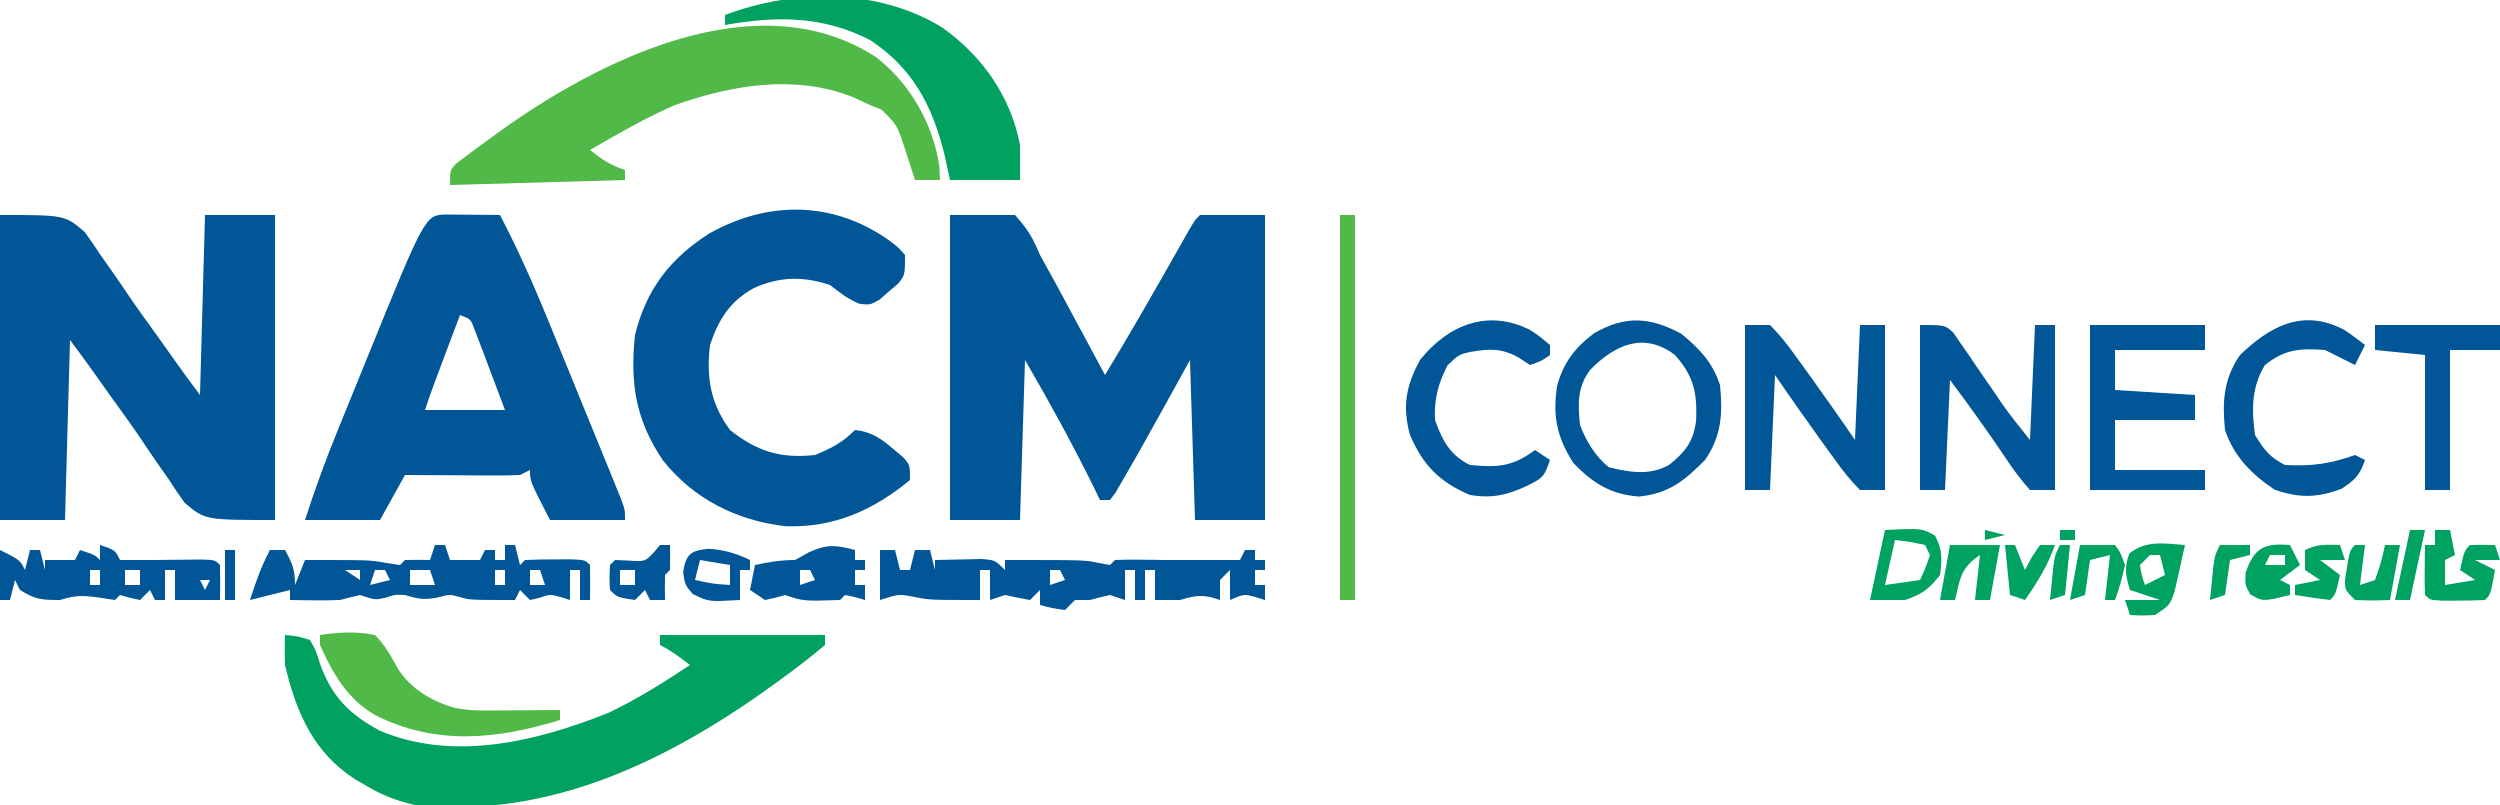 <?xml version="1.0" encoding="UTF-8"?>
<svg version="1.1" xmlns="http://www.w3.org/2000/svg" width="500" height="161">
<path d="M0 0 C4.29 0 8.58 0 13 0 C15.611 2.911 16.535 4.533 18 8 C19.096 10.018 20.208 12.028 21.332 14.031 C22.495 16.186 23.655 18.342 24.812 20.5 C25.709 22.163 25.709 22.163 26.623 23.859 C28.084 26.572 29.543 29.285 31 32 C35.79 24.101 40.388 16.103 44.939 8.064 C45.451 7.165 45.962 6.266 46.488 5.34 C46.948 4.529 47.407 3.718 47.88 2.883 C49 1 49 1 50 0 C54.29 0 58.58 0 63 0 C63 20.13 63 40.26 63 61 C58.38 61 53.76 61 49 61 C48.67 50.44 48.34 39.88 48 29 C46.474 31.764 44.947 34.528 43.375 37.375 C37.367 48.189 37.367 48.189 34.5 53.125 C33.835 54.274 33.835 54.274 33.156 55.445 C32.584 56.215 32.584 56.215 32 57 C31.34 57 30.68 57 30 57 C29.587 56.152 29.175 55.304 28.75 54.43 C24.476 45.748 19.866 37.366 15 29 C14.67 39.56 14.34 50.12 14 61 C9.38 61 4.76 61 0 61 C0 40.87 0 20.74 0 0 Z " fill="#005696" transform="translate(190,43)"/>
<path d="M0 0 C13 0 13 0 16.98 3.445 C18.093 4.975 19.161 6.537 20.188 8.125 C20.763 8.937 21.338 9.75 21.931 10.586 C23.097 12.241 24.246 13.908 25.375 15.588 C27.314 18.467 29.345 21.271 31.386 24.078 C32.61 25.768 33.815 27.47 35.012 29.18 C36.635 31.482 38.31 33.747 40 36 C40.33 24.12 40.66 12.24 41 0 C45.62 0 50.24 0 55 0 C55 20.13 55 40.26 55 61 C41 61 41 61 36.922 57.555 C35.818 56.028 34.761 54.465 33.75 52.875 C33.179 52.063 32.608 51.25 32.02 50.414 C30.864 48.76 29.726 47.093 28.609 45.412 C26.684 42.527 24.658 39.726 22.616 36.922 C21.391 35.233 20.185 33.53 18.988 31.82 C17.365 29.518 15.69 27.253 14 25 C13.67 36.88 13.34 48.76 13 61 C8.71 61 4.42 61 0 61 C0 40.87 0 20.74 0 0 Z " fill="#005696" transform="translate(0,43)"/>
<path d="M0 0 C1.932 0.017 1.932 0.017 3.902 0.035 C5.193 0.044 6.483 0.053 7.812 0.062 C8.812 0.074 9.811 0.086 10.84 0.098 C14.507 7.167 17.708 14.346 20.703 21.723 C21.358 23.326 21.358 23.326 22.027 24.961 C22.941 27.199 23.852 29.438 24.762 31.677 C26.161 35.118 27.567 38.555 28.975 41.992 C29.864 44.173 30.752 46.354 31.641 48.535 C32.062 49.565 32.484 50.595 32.919 51.657 C33.303 52.605 33.687 53.554 34.083 54.531 C34.423 55.367 34.764 56.203 35.114 57.064 C35.84 59.098 35.84 59.098 35.84 61.098 C30.89 61.098 25.94 61.098 20.84 61.098 C16.84 53.348 16.84 53.348 16.84 51.098 C15.85 51.593 15.85 51.593 14.84 52.098 C13.099 52.182 11.356 52.205 9.613 52.195 C8.582 52.192 7.551 52.189 6.488 52.186 C5.408 52.177 4.328 52.169 3.215 52.16 C1.583 52.153 1.583 52.153 -0.082 52.146 C-2.775 52.135 -5.467 52.117 -8.16 52.098 C-9.81 55.068 -11.46 58.038 -13.16 61.098 C-18.11 61.098 -23.06 61.098 -28.16 61.098 C-26.236 55.175 -24.152 49.381 -21.797 43.617 C-21.482 42.842 -21.168 42.067 -20.844 41.268 C-20.182 39.638 -19.519 38.008 -18.855 36.38 C-17.858 33.935 -16.865 31.488 -15.873 29.041 C-4.131 0.128 -4.131 0.128 0 0 Z M2.84 20.098 C1.86 22.702 0.881 25.306 -0.098 27.91 C-0.375 28.648 -0.653 29.386 -0.939 30.146 C-1.207 30.859 -1.474 31.571 -1.75 32.305 C-1.996 32.959 -2.242 33.614 -2.496 34.288 C-3.081 35.881 -3.624 37.488 -4.16 39.098 C1.12 39.098 6.4 39.098 11.84 39.098 C10.723 36.115 9.597 33.137 8.465 30.16 C8.148 29.31 7.831 28.46 7.504 27.584 C7.195 26.775 6.885 25.966 6.566 25.133 C6.284 24.384 6.001 23.635 5.709 22.864 C4.969 20.91 4.969 20.91 2.84 20.098 Z " fill="#005696" transform="translate(89.16,42.902)"/>
<path d="M0 0 C1.977 1.465 1.977 1.465 3.375 3.062 C3.375 7.062 3.375 7.062 1.984 8.801 C1.064 9.58 1.064 9.58 0.125 10.375 C-0.478 10.907 -1.082 11.44 -1.703 11.988 C-3.625 13.062 -3.625 13.062 -5.73 12.824 C-8.016 11.905 -9.683 10.566 -11.625 9.062 C-17.022 7.263 -21.725 7.368 -26.875 9.688 C-31.635 12.315 -33.921 15.951 -35.625 21.062 C-36.4 27.504 -35.53 32.784 -31.625 38.062 C-26.24 42.349 -21.478 43.814 -14.625 43.062 C-11.313 41.713 -9.146 40.583 -6.625 38.062 C-3.316 38.404 -1.357 39.806 1.125 41.938 C2.045 42.707 2.045 42.707 2.984 43.492 C4.375 45.062 4.375 45.062 4.375 48.062 C-2.986 54.138 -10.857 57.629 -20.496 57.309 C-30.243 56.182 -38.847 51.902 -45 44.188 C-50.454 36.142 -51.664 28.779 -50.625 19.062 C-48.384 9.945 -43.593 3.742 -35.75 -1.25 C-24.053 -7.817 -11.132 -7.769 0 0 Z " fill="#005696" transform="translate(177.625,47.938)"/>
<path d="M0 0 C2.375 0.203 2.375 0.203 5 1 C6.188 3.109 6.188 3.109 7 5.75 C9.332 12.273 12.826 15.856 18.992 19.152 C33.786 25.398 50.489 21.258 64.734 15.539 C70.458 12.841 75.722 9.482 81 6 C79.036 4.494 77.217 3.109 75 2 C75 1.34 75 0.68 75 0 C85.89 0 96.78 0 108 0 C108 0.66 108 1.32 108 2 C105.686 3.949 103.368 5.769 100.938 7.562 C100.213 8.099 99.489 8.635 98.742 9.188 C77.337 24.816 53.193 36.914 26 34 C22.263 33.16 19.265 31.982 16 30 C15.35 29.626 14.701 29.252 14.031 28.867 C5.685 23.527 2.224 15.432 0 6 C-0.063 4.001 -0.08 1.998 0 0 Z " fill="#00A161" transform="translate(57,127)"/>
<path d="M0 0 C6.792 5.202 11.452 13.359 12.711 21.848 C12.752 22.755 12.793 23.663 12.836 24.598 C11.186 24.598 9.536 24.598 7.836 24.598 C7.643 23.994 7.449 23.391 7.25 22.77 C6.99 21.97 6.729 21.171 6.461 20.348 C6.206 19.559 5.95 18.77 5.688 17.957 C4.254 13.621 4.254 13.621 1.148 10.535 C0.385 10.226 -0.378 9.916 -1.164 9.598 C-2.278 9.082 -3.392 8.566 -4.539 8.035 C-16.135 3.437 -28.678 5.558 -40.164 9.598 C-46.047 12.191 -51.622 15.351 -57.164 18.598 C-54.778 20.49 -53.092 21.622 -50.164 22.598 C-50.164 23.258 -50.164 23.918 -50.164 24.598 C-67.489 25.093 -67.489 25.093 -85.164 25.598 C-85.164 22.598 -85.164 22.598 -83.886 21.267 C-83.292 20.824 -82.698 20.382 -82.086 19.926 C-81.426 19.43 -80.766 18.934 -80.086 18.422 C-79.369 17.903 -78.652 17.383 -77.914 16.848 C-77.183 16.311 -76.451 15.775 -75.698 15.222 C-55.566 0.644 -23.735 -15.381 0 0 Z " fill="#50B947" transform="translate(175.164,11.402)"/>
<path d="M0 0 C8.002 5.687 13.694 13.753 15.551 23.492 C15.551 25.802 15.551 28.112 15.551 30.492 C10.931 30.492 6.311 30.492 1.551 30.492 C1.159 28.698 0.767 26.903 0.363 25.055 C-2.084 15.424 -5.989 8.056 -14.449 2.492 C-23.932 -2.371 -33.17 -2.335 -43.449 -0.508 C-43.449 -1.168 -43.449 -1.828 -43.449 -2.508 C-29.573 -7.747 -12.788 -7.873 0 0 Z " fill="#00A161" transform="translate(188.449,5.508)"/>
<path d="M0 0 C0.99 0 1.98 0 3 0 C3.33 1.32 3.66 2.64 4 4 C4.66 4 5.32 4 6 4 C6.33 2.68 6.66 1.36 7 0 C7.99 0 8.98 0 10 0 C10.33 1.32 10.66 2.64 11 4 C11 3.34 11 2.68 11 2 C12.958 1.946 14.916 1.907 16.875 1.875 C18.511 1.84 18.511 1.84 20.18 1.805 C23 2 23 2 25 4 C25 3.34 25 2.68 25 2 C41 2 41 2 43.562 2.562 C44.367 2.707 45.171 2.851 46 3 C46.33 2.67 46.66 2.34 47 2 C48.644 1.927 50.292 1.916 51.938 1.938 C52.833 1.947 53.729 1.956 54.652 1.965 C55.814 1.982 55.814 1.982 57 2 C57.66 2 58.32 2 59 2 C63.333 2 67.667 2 72 2 C72.33 1.34 72.66 0.68 73 0 C73.66 0 74.32 0 75 0 C75 0.66 75 1.32 75 2 C75.66 2 76.32 2 77 2 C77 2.66 77 3.32 77 4 C76.34 4 75.68 4 75 4 C75 4.99 75 5.98 75 7 C75.66 7 76.32 7 77 7 C77 7.99 77 8.98 77 10 C76.402 9.814 75.804 9.629 75.188 9.438 C72.836 8.779 72.836 8.779 70 10 C70 8.02 70 6.04 70 4 C69.34 4.66 68.68 5.32 68 6 C68 7.32 68 8.64 68 10 C67.422 9.814 66.845 9.629 66.25 9.438 C63.769 8.955 62.39 9.283 60 10 C58.333 10 56.667 10 55 10 C55 8.02 55 6.04 55 4 C54.34 4 53.68 4 53 4 C53 5.98 53 7.96 53 10 C52.34 10 51.68 10 51 10 C51 8.02 51 6.04 51 4 C50.34 4 49.68 4 49 4 C49 5.98 49 7.96 49 10 C48.01 9.67 47.02 9.34 46 9 C44.657 9.294 43.323 9.628 42 10 C41.01 10 40.02 10 39 10 C38.34 10.66 37.68 11.32 37 12 C34.375 11.625 34.375 11.625 32 11 C32 10.01 32 9.02 32 8 C31.34 8.66 30.68 9.32 30 10 C28.327 9.7 26.66 9.364 25 9 C24.01 9.33 23.02 9.66 22 10 C22 8.02 22 6.04 22 4 C21.34 4 20.68 4 20 4 C20 5.98 20 7.96 20 10 C10 10 10 10 7.125 9.438 C3.83 8.777 3.83 8.777 0 10 C0 6.7 0 3.4 0 0 Z M34 4 C34 4.99 34 5.98 34 7 C34.99 6.67 35.98 6.34 37 6 C36.67 5.34 36.34 4.68 36 4 C35.34 4 34.68 4 34 4 Z M7 5 C8 7 8 7 8 7 Z " fill="#005696" transform="translate(176,110)"/>
<path d="M0 0 C1.65 0 3.3 0 5 0 C6.891 1.939 8.338 3.684 9.875 5.875 C10.304 6.46 10.733 7.045 11.175 7.647 C12.468 9.419 13.737 11.207 15 13 C15.727 14.02 16.454 15.039 17.203 16.09 C18.82 18.381 20.413 20.688 22 23 C22.33 15.41 22.66 7.82 23 0 C24.65 0 26.3 0 28 0 C28 10.89 28 21.78 28 33 C26.35 33 24.7 33 23 33 C21.109 31.061 19.662 29.316 18.125 27.125 C17.696 26.54 17.267 25.955 16.825 25.353 C15.532 23.581 14.263 21.793 13 20 C12.273 18.98 11.546 17.961 10.797 16.91 C9.18 14.619 7.587 12.312 6 10 C5.67 17.59 5.34 25.18 5 33 C3.35 33 1.7 33 0 33 C0 22.11 0 11.22 0 0 Z " fill="#005696" transform="translate(349,65)"/>
<path d="M0 0 C5 0 5 0 6.698 1.573 C7.19 2.295 7.683 3.018 8.191 3.762 C8.744 4.551 9.296 5.341 9.865 6.154 C10.425 6.99 10.985 7.826 11.562 8.688 C12.688 10.317 13.814 11.946 14.941 13.574 C15.679 14.666 15.679 14.666 16.432 15.78 C18.185 18.262 20.101 20.627 22 23 C22.33 15.41 22.66 7.82 23 0 C24.32 0 25.64 0 27 0 C27 10.89 27 21.78 27 33 C25.35 33 23.7 33 22 33 C20.093 30.849 18.606 28.89 17.062 26.5 C13.504 21.21 9.836 16.115 6 11 C5.67 18.26 5.34 25.52 5 33 C3.35 33 1.7 33 0 33 C0 22.11 0 11.22 0 0 Z " fill="#005696" transform="translate(384,65)"/>
<path d="M0 0 C3.695 3.023 6.23 5.691 7.75 10.25 C8.314 15.94 8.078 20.419 4.75 25.25 C0.633 29.396 -2.511 31.987 -8.5 32.562 C-14.198 32.088 -17.614 29.93 -21.562 25.875 C-24.868 20.732 -25.731 16.48 -24.844 10.492 C-23.619 5.868 -21.243 2.727 -17.422 -0.105 C-11.193 -3.698 -6.239 -3.359 0 0 Z M-18.25 7.25 C-20.802 10.73 -20.679 14.033 -20.25 18.25 C-18.948 21.58 -17.303 24.385 -14.5 26.688 C-10.296 27.738 -6.304 28.399 -2.434 26.234 C0.901 23.567 2.491 21.476 2.988 17.199 C3.169 11.697 2.527 8.551 -1.25 4.25 C-7.546 -0.527 -13.422 2.31 -18.25 7.25 Z " fill="#005696" transform="translate(336.25,66.75)"/>
<path d="M0 0 C0.66 0 1.32 0 2 0 C2.495 1.485 2.495 1.485 3 3 C4.98 3 6.96 3 9 3 C9.33 2.34 9.66 1.68 10 1 C10.66 1 11.32 1 12 1 C12 1.66 12 2.32 12 3 C12.66 3 13.32 3 14 3 C14 2.01 14 1.02 14 0 C14.66 0 15.32 0 16 0 C16.495 1.98 16.495 1.98 17 4 C17.33 3.67 17.66 3.34 18 3 C19.998 2.901 22 2.87 24 2.875 C25.093 2.872 26.186 2.87 27.312 2.867 C30 3 30 3 31 4 C31.041 6.333 31.042 8.667 31 11 C30.34 11 29.68 11 29 11 C29 9.02 29 7.04 29 5 C28.34 5 27.68 5 27 5 C27 6.98 27 8.96 27 11 C26.422 10.814 25.845 10.629 25.25 10.438 C23.01 9.832 23.01 9.832 20.875 10.562 C20.256 10.707 19.637 10.851 19 11 C18.34 10.34 17.68 9.68 17 9 C16.67 9.66 16.34 10.32 16 11 C7 11 7 11 5.062 10.438 C2.929 9.843 2.929 9.843 0.5 10.5 C-2.13 11.026 -3.482 10.781 -6 10 C-8.016 9.907 -8.016 9.907 -9.938 10.562 C-12 11 -12 11 -15 10 C-16.338 10.312 -17.671 10.648 -19 11 C-20.749 11.066 -22.5 11.086 -24.25 11.062 C-25.142 11.053 -26.034 11.044 -26.953 11.035 C-27.629 11.024 -28.304 11.012 -29 11 C-29 10.34 -29 9.68 -29 9 C-31.64 9.66 -34.28 10.32 -37 11 C-35.891 7.513 -34.737 4.225 -33 1 C-32.01 1 -31.02 1 -30 1 C-28.539 3.647 -28 4.894 -28 8 C-27.34 6.35 -26.68 4.7 -26 3 C-13 3 -13 3 -9.938 3.562 C-8.968 3.707 -7.999 3.851 -7 4 C-6.67 3.67 -6.34 3.34 -6 3 C-4.334 2.959 -2.666 2.957 -1 3 C-0.67 2.01 -0.34 1.02 0 0 Z M-32 4 C-31 6 -31 6 -31 6 Z M-18 5 C-16.515 5.99 -16.515 5.99 -15 7 C-15 6.34 -15 5.68 -15 5 C-15.99 5 -16.98 5 -18 5 Z M-12 5 C-12.33 5.99 -12.66 6.98 -13 8 C-11.68 7.67 -10.36 7.34 -9 7 C-9.33 6.34 -9.66 5.68 -10 5 C-10.66 5 -11.32 5 -12 5 Z M-5 5 C-5 5.99 -5 6.98 -5 8 C-3.35 8 -1.7 8 0 8 C-0.33 7.01 -0.66 6.02 -1 5 C-2.32 5 -3.64 5 -5 5 Z M12 5 C12 5.99 12 6.98 12 8 C12.66 8 13.32 8 14 8 C14 7.01 14 6.02 14 5 C13.34 5 12.68 5 12 5 Z M19 5 C19 5.99 19 6.98 19 8 C19.99 8 20.98 8 22 8 C21.67 7.01 21.34 6.02 21 5 C20.34 5 19.68 5 19 5 Z " fill="#005696" transform="translate(87,109)"/>
<path d="M0 0 C7.59 0 15.18 0 23 0 C23 1.65 23 3.3 23 5 C17.06 5 11.12 5 5 5 C5 7.64 5 10.28 5 13 C10.28 13.33 15.56 13.66 21 14 C21 15.65 21 17.3 21 19 C15.72 19 10.44 19 5 19 C5 22.3 5 25.6 5 29 C10.94 29 16.88 29 23 29 C23 30.32 23 31.64 23 33 C15.41 33 7.82 33 0 33 C0 22.11 0 11.22 0 0 Z " fill="#005696" transform="translate(418,65)"/>
<path d="M0 0 C1.66 1.039 1.66 1.039 4.16 3.102 C4.16 3.762 4.16 4.422 4.16 5.102 C2.473 6.289 2.473 6.289 0.16 7.102 C-0.562 6.627 -1.284 6.153 -2.027 5.664 C-5.593 3.683 -7.792 3.847 -11.75 4.473 C-14.077 5.026 -14.077 5.026 -16.34 7.164 C-18.224 10.854 -19.051 13.952 -18.84 18.102 C-17.371 22.2 -15.82 25.165 -11.84 27.102 C-6.4 27.62 -3.337 27.475 1.16 24.102 C2.15 24.762 3.14 25.422 4.16 26.102 C3.016 29.534 2.613 29.738 -0.465 31.289 C-4.47 33.128 -7.398 33.815 -11.84 33.102 C-17.962 30.496 -21.227 27.163 -23.84 21.102 C-25.412 15.336 -24.634 11.246 -21.84 6.102 C-16.194 -0.956 -8.353 -4.079 0 0 Z " fill="#005696" transform="translate(305.84,65.898)"/>
<path d="M0 0 C1.428 0.949 2.797 1.985 4.152 3.035 C3.492 4.355 2.832 5.675 2.152 7.035 C0.152 6.035 -1.848 5.035 -3.848 4.035 C-8.818 3.66 -11.899 3.876 -15.848 7.035 C-18.578 11.452 -18.533 15.992 -17.848 21.035 C-16.051 23.969 -14.904 25.507 -11.848 27.035 C-6.531 27.301 -2.897 26.838 2.152 25.035 C2.812 25.365 3.472 25.695 4.152 26.035 C3.112 29.051 2.183 30.015 -0.535 31.785 C-5.408 33.624 -8.988 33.681 -13.91 31.973 C-18.478 28.96 -22.101 25.276 -23.848 20.035 C-24.411 14.343 -24.155 9.886 -20.848 5.035 C-14.688 -0.856 -8.201 -4.283 0 0 Z " fill="#005696" transform="translate(468.848,65.965)"/>
<path d="M0 0 C3.798 -0.547 7.224 -0.775 11 0 C13.011 2.06 14.164 4.144 15.535 6.668 C18.107 10.762 22.242 13.176 26.836 14.549 C29.138 15.029 31.197 15.114 33.547 15.098 C34.391 15.094 35.236 15.091 36.105 15.088 C36.978 15.08 37.851 15.071 38.75 15.062 C39.638 15.058 40.526 15.053 41.441 15.049 C43.628 15.037 45.814 15.021 48 15 C48 15.66 48 16.32 48 17 C35.373 20.885 23.096 22.149 11 16 C5.5 12.817 2.523 7.681 0 2 C0 1.34 0 0.68 0 0 Z " fill="#50B947" transform="translate(64,127)"/>
<path d="M0 0 C3 1 3 1 4 3 C4.784 3 5.567 3 6.375 3 C7.917 3 9.458 3 11 3 C11.919 2.988 12.838 2.977 13.785 2.965 C14.867 2.956 15.948 2.947 17.062 2.938 C18.147 2.926 19.231 2.914 20.348 2.902 C23 3 23 3 24 4 C24.041 6.333 24.042 8.667 24 11 C21.03 11 18.06 11 15 11 C15 9.02 15 7.04 15 5 C14.34 5 13.68 5 13 5 C13 6.98 13 8.96 13 11 C12.34 11 11.68 11 11 11 C10.67 10.34 10.34 9.68 10 9 C9.34 9.66 8.68 10.32 8 11 C5.938 10.562 5.938 10.562 4 10 C3.67 10.33 3.34 10.66 3 11 C1.907 10.835 0.814 10.67 -0.312 10.5 C-3.592 10.055 -4.986 10.065 -8 11 C-11.755 11 -12.968 10.882 -16 9 C-16.33 8.34 -16.66 7.68 -17 7 C-17.33 8.32 -17.66 9.64 -18 11 C-18.66 11 -19.32 11 -20 11 C-20 7.7 -20 4.4 -20 1 C-16 3 -16 3 -15 5 C-14.67 3.68 -14.34 2.36 -14 1 C-13.34 1 -12.68 1 -12 1 C-11.67 2.32 -11.34 3.64 -11 5 C-11 4.34 -11 3.68 -11 3 C-9.02 3 -7.04 3 -5 3 C-4.67 2.34 -4.34 1.68 -4 1 C-1 2 -1 2 0 3 C0 2.01 0 1.02 0 0 Z M-2 5 C-2 5.99 -2 6.98 -2 8 C-1.34 8 -0.68 8 0 8 C0 7.01 0 6.02 0 5 C-0.66 5 -1.32 5 -2 5 Z M5 5 C5 5.99 5 6.98 5 8 C5.99 8 6.98 8 8 8 C8 7.01 8 6.02 8 5 C7.01 5 6.02 5 5 5 Z M20 7 C20.33 7.66 20.66 8.32 21 9 C21.33 8.34 21.66 7.68 22 7 C21.34 7 20.68 7 20 7 Z " fill="#005696" transform="translate(20,109)"/>
<path d="M0 0 C8.25 0 16.5 0 25 0 C25 1.65 25 3.3 25 5 C21.7 5 18.4 5 15 5 C15 14.24 15 23.48 15 33 C13.35 33 11.7 33 10 33 C10 24.09 10 15.18 10 6 C6.7 5.67 3.4 5.34 0 5 C0 3.35 0 1.7 0 0 Z " fill="#005696" transform="translate(475,65)"/>
<path d="M0 0 C0.99 0 1.98 0 3 0 C3 25.41 3 50.82 3 77 C2.01 77 1.02 77 0 77 C0 51.59 0 26.18 0 0 Z " fill="#50B948" transform="translate(268,43)"/>
<path d="M0 0 C0 0.66 0 1.32 0 2 C0.66 2 1.32 2 2 2 C2 2.66 2 3.32 2 4 C1.34 4 0.68 4 0 4 C0 4.99 0 5.98 0 7 C0.66 7 1.32 7 2 7 C2 7.99 2 8.98 2 10 C1.361 9.814 0.721 9.629 0.062 9.438 C-0.958 9.221 -0.958 9.221 -2 9 C-2.33 9.33 -2.66 9.66 -3 10 C-10.294 10.235 -10.294 10.235 -14 9 C-14.66 9.186 -15.32 9.371 -16 9.562 C-16.66 9.707 -17.32 9.851 -18 10 C-18.99 9.34 -19.98 8.68 -21 8 C-20.67 6.35 -20.34 4.7 -20 3 C-17.237 2.403 -14.84 2 -12 2 C-11.072 1.484 -10.144 0.969 -9.188 0.438 C-5.528 -1.213 -3.815 -0.999 0 0 Z M-11 4 C-11 4.99 -11 5.98 -11 7 C-10.01 6.67 -9.02 6.34 -8 6 C-8.33 5.34 -8.66 4.68 -9 4 C-9.66 4 -10.32 4 -11 4 Z " fill="#005696" transform="translate(171,110)"/>
<path d="M0 0 C0.99 0 1.98 0 3 0 C3.33 1.65 3.66 3.3 4 5 C3.01 5.495 3.01 5.495 2 6 C2 7.65 2 9.3 2 11 C3.98 10.67 5.96 10.34 8 10 C7.01 9.34 6.02 8.68 5 8 C5.875 4.125 5.875 4.125 7 3 C8.666 2.959 10.334 2.957 12 3 C12.33 3.99 12.66 4.98 13 6 C11.35 6 9.7 6 8 6 C9.32 6.66 10.64 7.32 12 8 C11.125 12.875 11.125 12.875 10 14 C8.169 14.099 6.334 14.13 4.5 14.125 C3.5 14.128 2.499 14.13 1.469 14.133 C-1 14 -1 14 -2 13 C-2.072 11.314 -2.084 9.625 -2.062 7.938 C-2.053 7.018 -2.044 6.099 -2.035 5.152 C-2.024 4.442 -2.012 3.732 -2 3 C-1.34 3 -0.68 3 0 3 C0 2.01 0 1.02 0 0 Z " fill="#00A261" transform="translate(487,106)"/>
<path d="M0 0 C-0.423 1.962 -0.864 3.919 -1.312 5.875 C-1.556 6.966 -1.8 8.056 -2.051 9.18 C-3 12 -3 12 -6 14 C-8.688 14.125 -8.688 14.125 -11 14 C-11.33 13.01 -11.66 12.02 -12 11 C-9.69 11 -7.38 11 -5 11 C-6.98 10.34 -8.96 9.68 -11 9 C-11.879 6.123 -12.203 4.536 -11.125 1.688 C-7.754 -0.989 -4.147 -0.313 0 0 Z M-7 2 C-7.66 2.66 -8.32 3.32 -9 4 C-8.681 6.108 -8.681 6.108 -8 8 C-6.68 7.34 -5.36 6.68 -4 6 C-4.33 4.68 -4.66 3.36 -5 2 C-5.66 2 -6.32 2 -7 2 Z " fill="#00A261" transform="translate(437,109)"/>
<path d="M0 0 C7.357 -0.362 7.357 -0.362 10 1.125 C11.504 3.945 11.449 5.856 11 9 C8.768 11.848 7.45 12.85 4 14 C1.69 14 -0.62 14 -3 14 C-2.01 9.38 -1.02 4.76 0 0 Z M2 2 C1.34 4.97 0.68 7.94 0 11 C3.465 10.505 3.465 10.505 7 10 C8.106 7.609 8.106 7.609 9 5 C8.67 4.34 8.34 3.68 8 3 C4.971 2.342 4.971 2.342 2 2 Z " fill="#00A261" transform="translate(377,106)"/>
<path d="M0 0 C0.66 0 1.32 0 2 0 C2.043 1.666 2.041 3.334 2 5 C1.67 5.33 1.34 5.66 1 6 C0.959 7.666 0.957 9.334 1 11 C0.01 11 -0.98 11 -2 11 C-2.33 10.34 -2.66 9.68 -3 9 C-3.66 9.66 -4.32 10.32 -5 11 C-8.536 10.464 -8.536 10.464 -10 9 C-10.125 6.5 -10.125 6.5 -10 4 C-9.67 3.67 -9.34 3.34 -9 3 C-8.051 3.041 -7.103 3.083 -6.125 3.125 C-3.012 3.324 -3.012 3.324 -1.25 1.5 C-0.838 1.005 -0.425 0.51 0 0 Z M-8 5 C-8 5.99 -8 6.98 -8 8 C-7.01 8 -6.02 8 -5 8 C-5 7.01 -5 6.02 -5 5 C-5.99 5 -6.98 5 -8 5 Z " fill="#005696" transform="translate(132,109)"/>
<path d="M0 0 C0.66 1.32 1.32 2.64 2 4 C0.68 4.99 -0.64 5.98 -2 7 C-1.34 7.33 -0.68 7.66 0 8 C0 8.66 0 9.32 0 10 C-5.434 11.328 -5.434 11.328 -7.938 9.875 C-9 8 -9 8 -8.875 5.5 C-7.144 0.555 -5.161 -0.418 0 0 Z M-4 2 C-4.33 2.66 -4.66 3.32 -5 4 C-3.68 4 -2.36 4 -1 4 C-1 3.34 -1 2.68 -1 2 C-1.99 2 -2.98 2 -4 2 Z " fill="#00A261" transform="translate(458,109)"/>
<path d="M0 0 C3.151 0.247 5.347 0.913 8.188 2.25 C8.188 2.91 8.188 3.57 8.188 4.25 C7.527 4.25 6.867 4.25 6.188 4.25 C6.188 6.23 6.188 8.21 6.188 10.25 C-0.071 10.611 -0.071 10.611 -3.25 9.062 C-4.812 7.25 -4.812 7.25 -5.188 4.688 C-4.628 1.05 -3.632 0.323 0 0 Z M-1.812 2.25 C-2.143 3.57 -2.473 4.89 -2.812 6.25 C0.659 7 0.659 7 4.188 7.25 C4.188 5.93 4.188 4.61 4.188 3.25 C1.218 2.755 1.218 2.755 -1.812 2.25 Z " fill="#005696" transform="translate(141.812,109.75)"/>
<path d="M0 0 C0.66 0 1.32 0 2 0 C1.67 2.64 1.34 5.28 1 8 C1.99 7.67 2.98 7.34 4 7 C5.23 3.488 5.23 3.488 6 0 C6.99 0 7.98 0 9 0 C8.34 3.63 7.68 7.26 7 11 C3.625 11.125 3.625 11.125 0 11 C-2 9 -2 9 -2.012 7.09 C-1.111 1.111 -1.111 1.111 0 0 Z " fill="#00A261" transform="translate(471,109)"/>
<path d="M0 0 C3.3 0 6.6 0 10 0 C9.34 3.63 8.68 7.26 8 11 C7.01 11 6.02 11 5 11 C5.33 8.03 5.66 5.06 6 2 C2.139 4.574 2.057 6.61 1 11 C0.01 11 -0.98 11 -2 11 C-1.34 7.37 -0.68 3.74 0 0 Z " fill="#00A261" transform="translate(390,109)"/>
<path d="M0 0 C2.31 0 4.62 0 7 0 C8.125 1.562 8.125 1.562 9 4 C8.125 7.75 8.125 7.75 7 11 C6.34 11 5.68 11 5 11 C5.33 8.03 5.66 5.06 6 2 C4.68 2.33 3.36 2.66 2 3 C1.67 5.31 1.34 7.62 1 10 C0.01 10.33 -0.98 10.66 -2 11 C-1.34 7.37 -0.68 3.74 0 0 Z " fill="#00A261" transform="translate(416,109)"/>
<path d="M0 0 C0.33 0.99 0.66 1.98 1 3 C-0.65 3 -2.3 3 -4 3 C-2.68 3.99 -1.36 4.98 0 6 C-0.875 9.875 -0.875 9.875 -2 11 C-4.339 10.713 -6.674 10.381 -9 10 C-9 9.34 -9 8.68 -9 8 C-7.35 7.67 -5.7 7.34 -4 7 C-4.99 6.34 -5.98 5.68 -7 5 C-7 3.68 -7 2.36 -7 1 C-4.537 -0.231 -2.72 -0.072 0 0 Z " fill="#00A261" transform="translate(468,109)"/>
<path d="M0 0 C0.66 0 1.32 0 2 0 C2.66 1.65 3.32 3.3 4 5 C4.433 4.175 4.866 3.35 5.312 2.5 C5.869 1.675 6.426 0.85 7 0 C7.99 0 8.98 0 10 0 C8.55 4.11 6.489 7.433 4 11 C3.01 10.67 2.02 10.34 1 10 C0.67 6.7 0.34 3.4 0 0 Z " fill="#00A261" transform="translate(401,109)"/>
<path d="M0 0 C0.99 0 1.98 0 3 0 C2.01 4.62 1.02 9.24 0 14 C-0.99 14 -1.98 14 -3 14 C-2.01 9.38 -1.02 4.76 0 0 Z " fill="#00A261" transform="translate(482,106)"/>
<path d="M0 0 C1.98 0 3.96 0 6 0 C6 0.66 6 1.32 6 2 C4.68 2.33 3.36 2.66 2 3 C1.67 5.31 1.34 7.62 1 10 C0.01 10.33 -0.98 10.66 -2 11 C-1.859 9.541 -1.712 8.083 -1.562 6.625 C-1.481 5.813 -1.4 5.001 -1.316 4.164 C-1 2 -1 2 0 0 Z " fill="#00A261" transform="translate(444,109)"/>
<path d="M0 0 C0.66 0 1.32 0 2 0 C1.67 3.3 1.34 6.6 1 10 C0.01 10.33 -0.98 10.66 -2 11 C-1.859 9.541 -1.712 8.083 -1.562 6.625 C-1.481 5.813 -1.4 5.001 -1.316 4.164 C-1 2 -1 2 0 0 Z " fill="#00A261" transform="translate(412,109)"/>
<path d="M0 0 C0.66 0 1.32 0 2 0 C2 3.3 2 6.6 2 10 C1.34 10 0.68 10 0 10 C0 6.7 0 3.4 0 0 Z " fill="#005696" transform="translate(45,110)"/>
<path d="M0 0 C1.32 0.33 2.64 0.66 4 1 C2.68 1.33 1.36 1.66 0 2 C0 1.34 0 0.68 0 0 Z " fill="#00A261" transform="translate(397,106)"/>
<path d="M0 0 C0.99 0 1.98 0 3 0 C3 0.66 3 1.32 3 2 C2.01 2 1.02 2 0 2 C0 1.34 0 0.68 0 0 Z " fill="#00A261" transform="translate(412,106)"/>
<path d="" fill="#005696" transform="translate(0,0)"/>
</svg>

